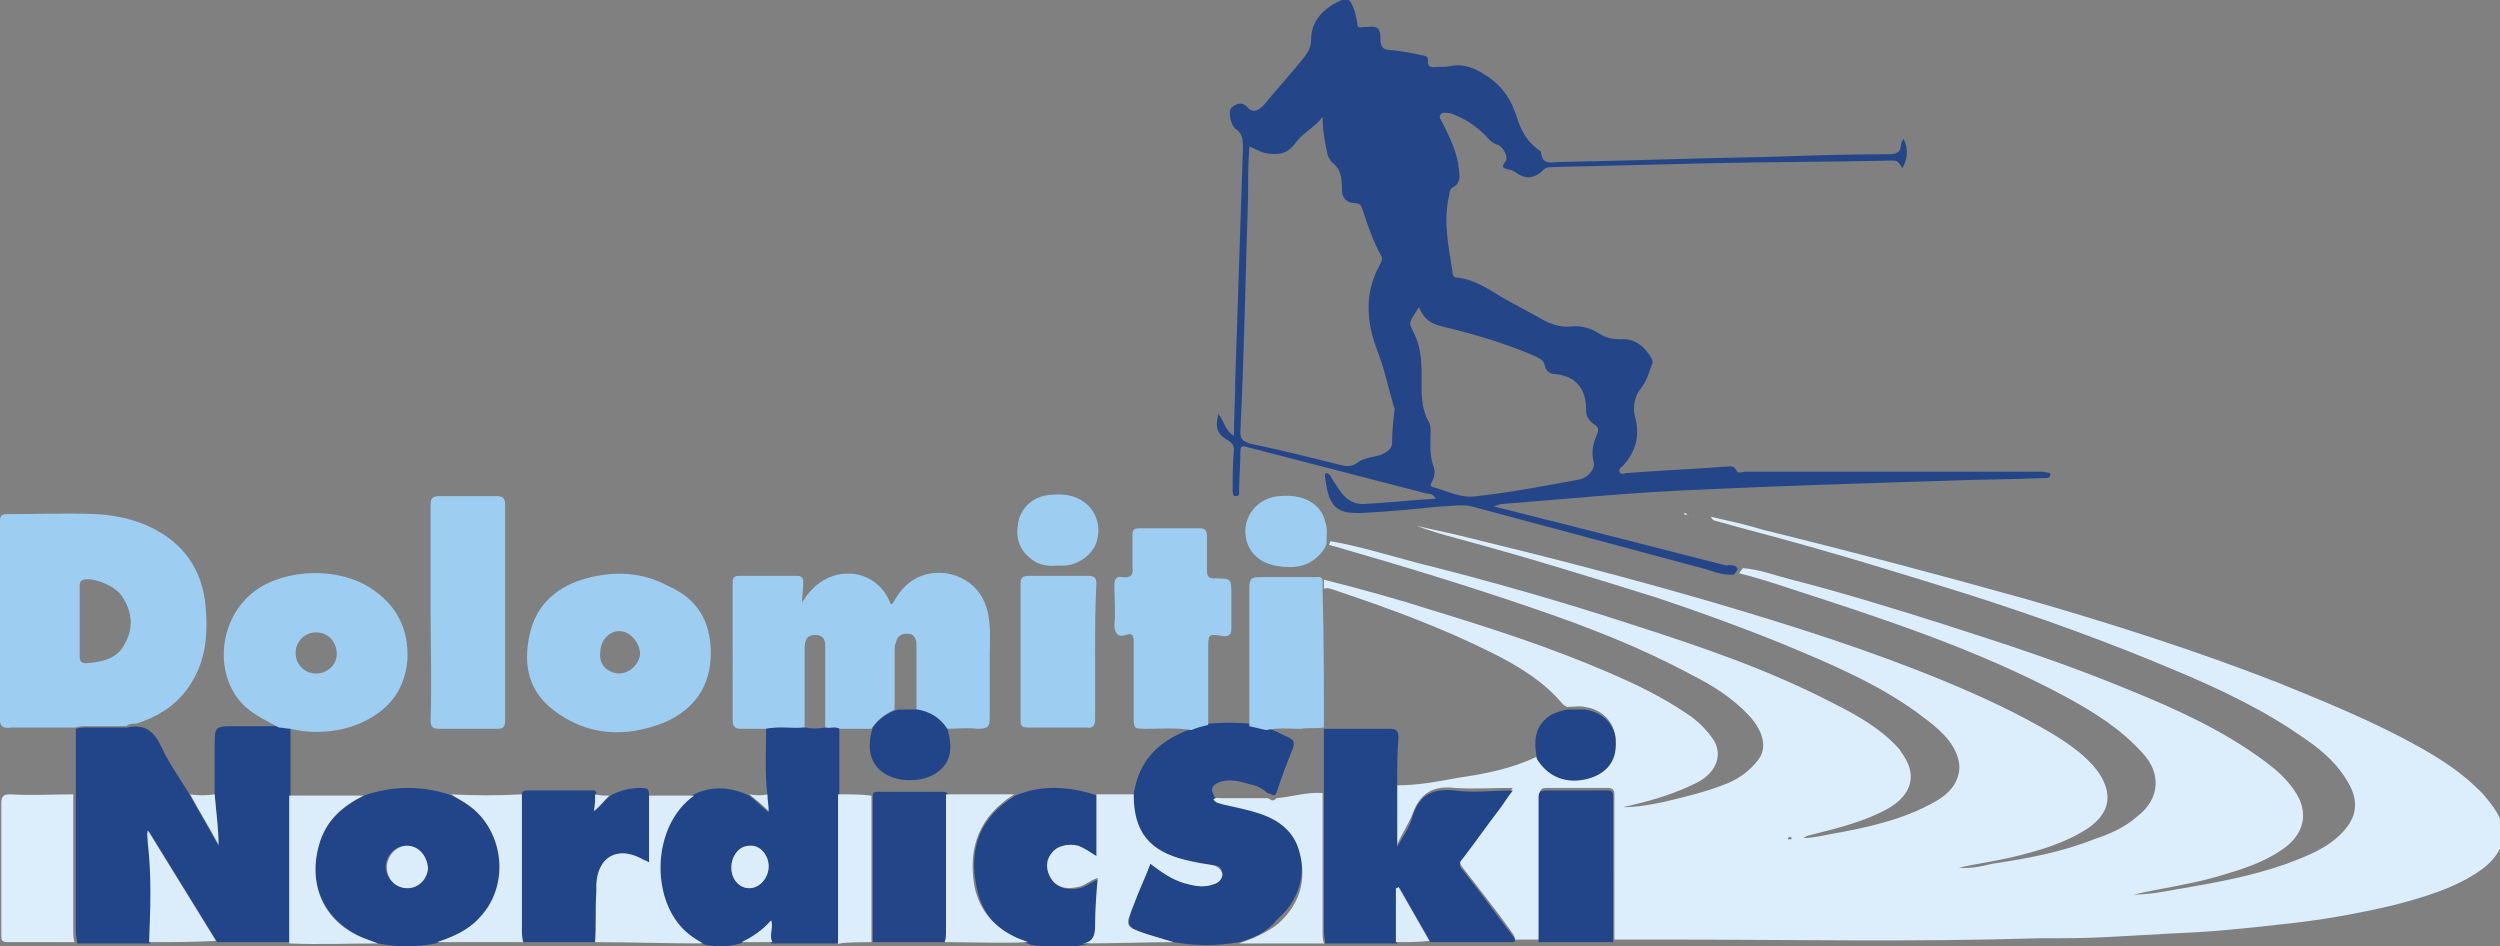 <svg xmlns="http://www.w3.org/2000/svg" width="194.5" height="73.6"><rect width="100%" height="100%" fill="#808080" stroke="none"/><style>.st0{fill:#dceefb}.st1{fill:#244689}.st2{fill:#214588}.st3{fill:#9dcef1}.st4{fill:#dbedfb}</style><path class="st0" d="M103 45.1c2.8.7 5.7 1.5 8.5 2.4 4.6 1.4 9.2 2.9 13.6 4.8 2.1.9 4.2 1.9 6.1 3.2.8.5 1.5 1.2 2 1.9.9 1.2.4 2.7-1.2 3.5-1.6.8-3.2 1.3-4.9 1.7-.3.1-.5.1-.8.2 1.1 0 2.1-.2 3.1-.4 1.7-.4 3.4-.8 5.1-1.5.9-.4 1.7-1 2.3-1.8.7-.9.4-2.2-.7-3.4-1.3-1.4-2.9-2.4-4.5-3.2-3.9-2.1-8-3.7-12.1-5.1-5.2-1.8-10.5-3.4-15.7-4.9-.1 0-.3-.1-.4-.1 0-.1.1-.2.1-.3 2.3.4 4.5 1.1 6.8 1.7 5.6 1.4 11.2 3 16.7 4.8 5.3 1.7 10.6 3.5 15.6 6.1 1.8.9 3.6 1.9 5 3.4.1.1.2.2.3.4 1.3 1.7.9 3.3-1 4.4-1.8 1-3.8 1.5-5.8 2-.1 0-.3.1-.4.1-.1 0-.2.1-.4.2.8 0 1.5-.2 2.1-.3 2.8-.5 5.6-1.1 8.1-2.5.9-.5 1.7-1.2 1.9-2.3.1-.5 0-1-.2-1.5-.6-1.4-1.9-2.3-3.1-3.2-3.2-2.3-6.8-3.8-10.4-5.3-3.2-1.3-6.5-2.5-9.8-3.6-5.1-1.6-10.3-3.2-15.5-4.6-1.1-.3-2.2-.6-3.2-1 1.2.3 2.3.5 3.5.8 6.6 1.6 13.2 3.3 19.7 5.2 6.1 1.8 12.1 3.7 17.9 6.1 2.9 1.2 5.7 2.5 8.4 4.1 1.3.8 2.6 1.7 3.5 2.9 1.2 1.7 1 3.2-.7 4.4-1.8 1.2-3.9 1.8-6 2.3-1.3.3-2.7.5-4.1.8.9.1 1.8-.1 2.6-.3 2.7-.4 5.4-.9 7.9-1.9 1.2-.4 2.4-.9 3.4-1.8 1.7-1.3 1.9-3.3.4-4.9-1.7-1.9-3.8-3.2-6-4.4-6.9-3.7-14.3-6.1-21.7-8.5-1.2-.4-2.5-.8-3.7-1.1.1-.1.2-.3.3-.4 1.3.1 2.6.6 3.8.9 3.9 1 7.8 2.2 11.6 3.4 5 1.6 9.9 3.2 14.7 5.2 3.7 1.5 7.4 3.2 10.6 5.6.8.6 1.6 1.3 2.2 2.2 1.2 1.7.8 3.5-1.1 4.7-1.5 1-3.2 1.5-4.9 2-2.1.6-4.3.9-6.5 1.4 1.1 0 2.2-.2 3.3-.4 2.9-.5 5.8-1 8.6-2 1.6-.6 3.2-1.2 4.4-2.5 1.1-1.2 1.2-2.4.4-3.8-.8-1.4-1.9-2.4-3.2-3.3-3.2-2.3-6.8-4-10.4-5.5-5.2-2.2-10.5-4.1-15.8-5.8-5.1-1.6-10.3-3.2-15.5-4.6-1.5-.4-3-.8-4.4-1.2-.1 0-.2-.1-.3-.3 1.3.3 2.7.6 4 1 6.9 1.7 13.7 3.5 20.5 5.4 6.6 1.9 13.2 4 19.6 6.5 3.2 1.3 6.4 2.6 9.5 4.2 2.3 1.2 4.6 2.5 6.5 4.5.5.6 1 1.2 1.3 1.9.7 1.6-.1 3-1.5 4-2 1.4-4.4 2.1-6.7 2.7-2.9.7-5.8 1.2-8.7 1.5-2.7.3-5.4.6-8.2.7l-5.4.3c-1.8.1-3.6.1-5.4.1-9.7.3-19.3.1-29 .1h-4v-.2-11.1c0-.4-.2-.5-.5-.5h-4.7c-.5 0-.6.1-.6.6v11.2h-2c.1-.3-.1-.4-.2-.6-1.2-1.7-2.5-3.3-3.8-5-.3-.4-.3-.6 0-.9 1-1.3 2-2.6 2.9-3.9.3-.4.6-.9 1-1.4-1.6 0-3.1.1-4.5 0-1.7-.2-2.7.4-3.3 2-.3.8-.8 1.5-1.2 2.4v-4.6c1.6 0 3.2-.3 4.8-.6 2.1-.3 4.1-.7 6-1.6.9 1.4 2.3 1.9 4 1.5 1.5-.4 2.2-1.4 2.2-2.9-.1-1.3-1-2.3-2.4-2.5-.4-.1-.9 0-1.4 0-.1-.1-.2-.1-.3-.2-1.5-1.8-3.5-3-5.5-4-4-2-8.1-3.5-12.3-4.9-.3-.1-.5-.2-.8-.1v-.7zm36.1 20.2h.2s.1 0 .1-.1c-.1-.1-.1-.1-.2-.1-.1.1-.1.1-.1.2z"/><path class="st1" d="M135.2 44.3c-.1.1-.2.3-.3.4-.9.1-1.7-.3-2.5-.5-6-1.6-11.9-3.2-17.9-4.8-.8-.2-1.6 0-2.4 0-2 .2-4 .4-6 .5-2 .1-2.7-.3-3-2.7 0-.1-.1-.3.1-.4.1 0 .2.1.3.2.2.4.5.8.7 1.1.5.8 1.2 1.2 2.1 1.1 1.8-.1 3.6-.3 5.4-.4-.2-.4-.5-.4-.7-.4-4.6-1.2-9.3-2.4-13.9-3.6-.6-.2-.6 0-.6.5 0 1-.1 1.9-.1 2.9 0 .2.1.4-.3.4-.2 0-.2-.3-.2-.4 0-1.1 0-2.1.1-3.2 0-.3-.1-.5-.4-.7-.9-.5-1.1-1-.8-2.1.4.5.5 1.3 1.2 1.7 0-1.5.1-2.9.1-4.3.2-6 .4-12.1.6-18.1 0-.6 0-1.1-.6-1.5-.3-.2-.6-1.3-.3-1.6.4-.4.9-.5 1.3 0 .4.4.8.2 1.2-.2.9-1.1 1.9-2.2 2.8-3.3.4-.5.9-1 .9-1.8 0-1.5 1-2.5 2.4-3.1.4-.1.5-.1.7.2.3.5.4 1.1.5 1.6 0 .3.1.4.4.3h.4c.8-.1 1 .1 1 .9 0 .7.2.9.9.9.8.1 1.5.2 2.3.4.2 0 .5.1.5.3-.1.8.4.6.8.6s.8 0 1.2-.1c.9-.1 1.6.2 2.4.7 1.5.9 2.2 2.2 2.6 3.6.4 1.1.9 1.8 1.8 2.4v.1c.1 1 .9.7 1.5.7 5.5-.1 10.9-.3 16.4-.4 3-.1 6-.2 9.1-.2.6 0 1-.1 1-.8 0-.1.1-.2.2-.4.4.8.3 1.6-.1 2.3-.4-.7-.4-.6-1.2-.6-4.6.1-9.2.1-13.7.2l-12.3.3c-.2 0-.5 0-.7.2-.7.7-1.4.8-2.2.2-.2-.1-.3-.2-.5-.2-.3-.1-.7-.1-.3-.6.3-.3-.1-1.1-.5-1.3-.3-.1-.5-.2-.7-.4-.7-.8-1.6-1.5-2.6-1.9-.2-.1-.4-.2-.6-.2-.2 0-.5-.1-.6.1-.2.2 0 .4.1.6.6 1.2 1.2 2.4 1.3 3.7.1.6.1 1.1-.5 1.4-.3.2-.2.5-.3.8-.4 1.9 0 3.8.3 5.7 0 .2 0 .5.4.5 1.7.2 2.9 1.3 4.3 2 .7.4 1.5.8 2.2 1.2.7.4 1.5.7 2.4.6.8-.1 1.6.2 2.2.6.5.3 1 .4 1.6.4 1.1-.1 1.9.6 2.4 1.5.1.2.1.4 0 .5-.2.6-.4 1.3-.9 1.9-.4.5-.6 1.4-.4 2.1.4 1.4.1 2.7-.9 3.8-.1.1-.4.3-.3.5.1.3.4.1.6.1 2.6-.2 5.1-.3 7.7-.5.3 0 .6-.1.8.3.1.3.5.1.7.1H159c.2.1.6 0 .5.3 0 .2-.3.2-.6.2-2.5.1-4.9.1-7.4.2-6.5.2-12.9.4-19.4.7-5 .2-10 .7-15.1 1.1-.3 0-.5.1-.8.2 1.7.4 3.5.9 5.2 1.3l12.9 3.3c.5-.1.8 0 .9.3zM102.9 9.1c-.6.8-1.5 1.2-2.1 2-.6.9-1.4 1-2.4.8-.4-.1-.7-.3-1.2-.5-.1 1.3-.1 2.6-.1 3.9-.2 6.1-.3 12.2-.6 18.3 0 .6.2.7.7.9 2.4.5 4.8 1.1 7.2 1.7.4.1.8.1 1.2-.2.4-.3.9-.4 1.4-.5.6-.1 1.3-.5 1.3-1 0-.9.1-1.8.2-2.7 0-.1-.1-.2-.1-.3-.4-1.4-.7-2.8-1.2-4.1-.9-2.3-1.1-4.6.2-6.9.1-.2.2-.4 0-.7-.6-1.1-1-2.3-1.4-3.5-.1-.3-.2-.5-.6-.5-.6 0-1-.4-1-1 0-.8 0-1.6-.8-2.2-.1-.1-.2-.3-.3-.5-.2-.9-.4-1.9-.4-3zm7.5 14.8c-.8 1.2-.8 1.2-.5 1.8.6 1.1.7 2.2.7 3.4 0 1.3-.1 2.6.6 3.8.1.2.1.5.1.7 0 .9-.1 1.7.2 2.6.2.5.1.9-.1 1.3-.1.2-.2.3.1.4 1.1.3 2.2.9 3.4.7 2.7-.3 5.3-.8 8-1.3.6-.1 1.2-.8 1.1-1.3-.2-.7-.1-1.4.2-2.1.2-.4.2-.7-.2-.9-.4-.3-.6-.6-.6-1.1 0-1.6-.7-2.6-2.4-2.8-.4 0-.7-.2-.8-.6-.1-.5-.4-.6-.8-.8-2.3-1-4.7-1.7-7.2-2.3-.8-.2-1.4-.5-1.8-1.5z"/><path class="st2" d="M16.7 61.8v-3.7c0-1.6 0-1.6 1.6-1.6h3.4c.3 0 .6.1.9.1v16.7h-5.7c-1.8-2.9-3.5-5.7-5.3-8.6-.1.4-.1.7 0 1 .3 2.5.2 5.1.1 7.7H6c0-.3-.1-.6-.1-.9V61.9v-5.2c.3-.1.6-.1.8-.1h3.2c1.4-.3 2.1.3 2.7 1.6.6 1.3 1.5 2.5 2.2 3.7.7 1.3 1.5 2.6 2.2 3.9 0-1.4-.2-2.7-.3-4z"/><path class="st3" d="M9.8 56.5H6.7c-.3 0-.6 0-.8.1h-5c-.7.1-.9-.1-.9-.6V40.6c0-.5.1-.6.6-.6 2.3 0 4.6-.1 6.9 0 1.9.1 3.8.6 5.4 1.7 1.9 1.3 2.9 3.2 3.1 5.5.2 2.3 0 4.5-1.5 6.5-1 1.3-2.3 2.1-3.9 2.6-.2 0-.6 0-.8.2zm-3.6-8.2v2.8c0 .3.1.5.5.5 1.2-.1 2.4-.3 3-1.5.7-1.2.6-2.5-.2-3.7-.5-.8-2.2-1.5-3-1.3-.3.1-.3.3-.3.5v2.7zM67.8 56.7h-2.5c-.4-.2-.7 0-1.1-.1v-6c0-.5.1-1.2-.8-1.2-.8 0-.8.7-.8 1.2v6c-1 .1-2-.1-3 .1h-2c-.4 0-.6-.2-.6-.6V45.3c0-.3.1-.5.5-.5H62c.3 0 .5.1.5.5 0 .5-.1 1-.1 1.6 1.8-3.2 5.8-2.9 6.9.1.2 0 .2-.2.3-.3.9-1.6 2.3-2.3 4-2.1 1.8.3 3 1.5 3.3 3.3.2 1.1.1 2.1.1 3.2v4.7c0 .7-.1.9-.9.9-.8-.1-1.7 0-2.5 0-.5-.8-1.3-1.3-2.3-1.5v-3.7-1.4c0-.4-.2-.8-.7-.8-.5 0-.8.2-.9.7-.1.2-.1.4-.1.6v4.6c-.6.3-1.3.7-1.8 1.5z"/><path class="st2" d="M59.6 56.7c1-.2 2 0 3-.1.5.1 1.1.1 1.6 0 .4.1.8-.1 1.1.1v16.6c-.1 0-.1.1-.2.1H60c-.3-.5.1-1.1-.1-1.7-.7.8-1.4 1.3-2.3 1.7-1 .3-2.1.3-3.1 0-.7-.4-1.3-.8-1.8-1.4-2.3-2.7-2-8 1.1-10.1 1.5-.8 3-.7 4.5 0 .5.4.9.8 1.5 1.3-.1-.5-.1-.9-.1-1.3-.2-1.8-.1-3.5-.1-5.2zm.2 10.7c0-.9-.7-1.6-1.5-1.6s-1.4.8-1.4 1.7c0 .9.6 1.6 1.4 1.6.8 0 1.5-.8 1.5-1.7zM96.4 73.3c-1.7.3-3.4.3-5.1 0-.7-.2-1.3-.4-2-.6-1.7-.6-1.7-.6-1.1-2.3.4-1.1.8-2.1 1.3-3.2.9.7 1.7 1.2 2.6 1.5.8.2 1.5.4 2.3.1.4-.1.7-.4.7-.8 0-.5-.3-.7-.8-.7-.7-.1-1.4-.3-2.1-.4-2.8-.6-4.1-2.1-4-5.1.4-2.7 2-4.2 4.5-5.1.4-.1.9-.2 1.3-.4 1.1-.1 2.1-.1 3.2 0 .4.1.9.2 1.3.3.6.2 1.2.5 1.8.8.4.2.4.4.3.8-.5 1.2-.9 2.3-1.3 3.5-.2.4-.4 0-.7 0-.4-.4-.9-.6-1.4-.7-.7-.2-1.4-.4-2.2-.2-.5.2-.9.4-.6 1 .1.4.5.4.8.4.9.2 1.9.4 2.8.7 1.5.5 2.7 1.4 3.1 3 .5 2.2 0 4.1-1.7 5.6-.9 1.1-1.9 1.5-3 1.8zM108.7 61.3v4.6c.5-.9 1-1.6 1.2-2.4.5-1.6 1.5-2.2 3.3-2 1.4.2 2.9 0 4.5 0-.4.5-.7 1-1 1.4-1 1.3-1.9 2.6-2.9 3.9-.3.3-.3.6 0 .9 1.3 1.6 2.5 3.3 3.8 5 .1.2.4.3.2.6h-6.5l-2.4-4.2c-.1 0-.1 0-.2.1v4.2h-5.6c0-.3-.1-.6-.1-.9V61.7v-5h5.1c.6 0 .7.2.7.7-.1 1.2-.1 2.5-.1 3.9z"/><path class="st3" d="M22.6 56.7c-.3 0-.6-.1-.9-.1-.9-.5-1.8-.9-2.6-1.6-2.5-2.3-2.2-6.8.7-9 2.4-1.8 6.6-1.9 9.1-.2 2 1.3 2.9 3.2 2.8 5.5-.2 2.6-1.7 4.2-4 5.1-1.6.6-3.4.7-5.1.3zm2-7.5c-.9 0-1.6.7-1.6 1.6 0 .9.7 1.6 1.6 1.6.9 0 1.6-.7 1.6-1.5 0-1-.7-1.7-1.6-1.7zM55.3 50.8c0 2.6-1.3 4.4-3.6 5.4-3 1.2-6 1.1-8.7-1-1.9-1.5-2.3-3.5-1.8-5.8.5-2.4 2.2-3.8 4.4-4.4 2.2-.6 4.4-.5 6.4.6 2.3 1 3.3 2.8 3.3 5.2zm-7.2 1.6c.9 0 1.6-.7 1.7-1.5 0-.9-.8-1.8-1.6-1.8s-1.5.7-1.5 1.7c-.1.9.5 1.5 1.4 1.6z"/><path class="st2" d="M33.9 73.4c-1.5.3-3 .3-4.5 0-.3-.1-.5-.2-.8-.3-3.2-1.2-4.7-4.1-3.8-7.3.5-1.9 1.8-3 3.5-3.9 2.3-.8 4.6-.8 6.9 0 .3.2.7.4 1 .6 3.1 1.9 3.7 6.4 1.2 9-1 .9-2.2 1.4-3.5 1.9zm-2.2-4.3c.9 0 1.6-.7 1.5-1.6 0-.9-.7-1.7-1.6-1.7-.9 0-1.6.8-1.6 1.7.1.9.8 1.6 1.7 1.6z"/><path class="st3" d="M94 56.4c-.4.1-.9.2-1.3.4-1.2-.2-2.3-.1-3.5-.1-1 0-1 0-1-1v-5.8c0-.4-.1-.7-.6-.5-.6.2-.9-.1-.9-.8.1-1 0-2 0-3 0-.5.1-.8.6-.7.7.1.9-.2.8-.8v-2.4c0-.5.1-.6.6-.6h4.6c.4 0 .6.1.6.6v2.7c0 .5.2.6.6.6 1.3 0 1.3 0 1.3 1.3v2.6c0 .5-.2.6-.6.6-1.2-.2-1.2-.2-1.2 1v5.9zM33.5 47.6v-8.3c0-.5.1-.7.7-.7h4.4c.5 0 .7.1.7.7V56c0 .5-.1.7-.6.7h-4.5c-.6 0-.7-.2-.7-.7.1-2.8 0-5.6 0-8.4z"/><path class="st2" d="M79 61.9c2.1-.9 4.3-.7 6.4 0v4.8c-.5-.3-.9-.7-1.4-.8-.8-.3-1.7 0-2.1.6-.4.6-.4 1.4 0 2 .5.6 1.2.8 2.1.6.5-.1.9-.5 1.5-.7-.1 1.3-.2 2.4-.2 3.6 0 .8-.1 1.4-1 1.5-1.4.3-2.8.3-4.1 0-.3-.1-.5-.2-.8-.3-1.8-.8-3-2.1-3.4-4.1-.7-3.1.3-5.6 3-7.2zM46.3 73.3h-5.6c0-.3-.1-.6-.1-.9V61.8c0-.3.3-.3.5-.3h4.8c.2 0 .5-.1.5.3s-.1.8-.1 1.3c.5-.5.8-.9 1.2-1.2.7-.4 1.5-.6 2.4-.6.5 0 .6.1.6.6v5.2c-.3-.1-.4-.2-.6-.3-1.9-1-3.4-.1-3.5 2v.6c-.1 1.4 0 2.7-.1 3.9zM119.7 73.3v-4.4-6.8c0-.5.1-.6.6-.6h4.7c.3 0 .5 0 .5.5V73.3h-5.8z"/><path class="st1" d="M73.5 73.3h-5.6v-.9-10.5c0-.3.2-.3.5-.3h4.9c.2 0 .4 0 .5.3v10.6c-.2.2-.1.5-.3.8z"/><path class="st3" d="M85.2 50.7v5.2c0 .5-.1.8-.7.7H80c-.5 0-.6-.1-.6-.6V45.4c0-.5.2-.6.7-.6h4.5c.5 0 .7.1.7.6-.1 1.8-.1 3.6-.1 5.3zM103 56.6s-.1.1 0 0c-.6.1-1.2 0-1.8.1-.9 0-1.8-.1-2.7.1-.4-.1-.9-.2-1.3-.3V45.7c0-.7.2-.8.8-.8h4.3c.2 0 .6-.1.6.3v.9c.1 3.4.1 7 .1 10.5z"/><path class="st0" d="M5.7 61.8v10.6c0 .3 0 .6.1.9H.6c-.5 0-.5-.2-.5-.6v-4-6.2c0-.6.2-.7.7-.7 1.7.1 3.3 0 4.9 0z"/><path class="st4" d="M84.2 73.4c.9-.1 1-.7 1-1.5 0-1.2.1-2.4.2-3.6-.6.2-1 .6-1.5.7-.9.2-1.6.1-2.1-.6-.4-.6-.5-1.4 0-2 .4-.6 1.3-.8 2.1-.6.5.2.9.5 1.4.8v-4.8h2.9c0 2.9 1.2 4.4 4 5.1.7.2 1.4.3 2.1.4.4.1.7.3.8.7 0 .4-.3.7-.7.8-.8.3-1.6.1-2.3-.1-1-.3-1.8-.9-2.6-1.5-.4 1.1-.9 2.1-1.3 3.2-.7 1.7-.7 1.7 1.1 2.3.7.2 1.3.4 2 .6-2.3 0-4.7.1-7.1.1zM46.3 73.3c.1-1.3 0-2.6.1-3.9v-.6c.1-2.1 1.6-3 3.5-2 .1.1.3.1.6.3v-5.2H54c-3.1 2.2-3.4 7.4-1.1 10.1.5.6 1.1 1 1.8 1.4-2.9 0-5.6-.1-8.4-.1zM102.9 61.7v10.8c0 .3 0 .6.1.9h-6.6c1.1-.4 2.1-.8 3-1.5 1.7-1.5 2.3-3.4 1.7-5.6-.4-1.6-1.6-2.5-3.1-3-.9-.3-1.9-.5-2.8-.7-.3-.1-.6-.1-.8-.4.2-.2.4-.1.7-.1h3.5c.2 0 .4.4.7 0 1.2-.1 2.4-.5 3.6-.4zM73.5 73.3c.1-.3.1-.6.1-.9V61.8h5.3c-2.7 1.7-3.6 4.1-3.1 7.1.4 2 1.6 3.3 3.4 4.1.3.1.5.2.8.3-2.1.1-4.3 0-6.5 0zM28.3 61.9c-1.7.8-3 2-3.5 3.9-.9 3.3.6 6.2 3.8 7.3.3.1.5.2.8.3-2.3 0-4.6.1-6.9 0v-4.8-6.7h5.8zM40.6 61.8v10.6c0 .3 0 .6.1.9H34c1.2-.4 2.4-.9 3.3-1.9 2.5-2.6 1.9-7.1-1.2-9-.3-.2-.7-.4-1-.6 1.8.1 3.7.1 5.5 0z"/><path class="st2" d="M71.4 55.2c1 .2 1.7.6 2.3 1.5.5 1.6.2 2.7-.8 3.4-1.1.8-3.1.8-4.2 0-1-.7-1.3-1.9-.8-3.5.5-.7 1.2-1.2 2-1.4h1.5z"/><path class="st3" d="M103.2 42.3c0 .1-.1.2-.1.3-1 1.5-2.3 1.7-3.9 1.4-1.5-.3-2.4-1.4-2.3-2.9.1-1.3 1.2-2.4 2.6-2.5 1.9-.2 3.3.6 3.6 2 .2.5.1 1.1.1 1.7zM82.3 44c-.9.1-1.7-.1-2.3-.7-.9-.8-1-1.9-.7-3 .4-1.1 1.3-1.7 2.4-1.8 1-.1 1.9 0 2.7.6.9.7 1.3 1.9.9 3.1-.3.9-1.3 1.7-2.4 1.8h-.6z"/><path class="st0" d="M67.8 61.9v11.4c-.8 0-1.7 0-2.6.1v-.2-11.4c1 0 1.8 0 2.6.1z"/><path class="st4" d="M11.6 73.3c.1-2.6.2-5.1-.1-7.7 0-.3-.1-.6 0-1 1.8 2.9 3.5 5.7 5.3 8.6-1.8.1-3.5.1-5.2.1zM108.6 73.3v-4.2c.1 0 .1 0 .2-.1l2.4 4.2c-.8.1-1.7.1-2.6.1zM16.7 61.8c.1 1.3.3 2.6.3 3.9-.7-1.3-1.5-2.6-2.2-3.9.6.1 1.2.1 1.9 0zM57.7 73.3c.8-.4 1.6-.9 2.3-1.7.2.6-.2 1.2.1 1.7h-2.4zM59.7 61.8c0 .4.1.8.1 1.3-.5-.5-1-.9-1.5-1.3.5.1 1 .1 1.4 0zM47.4 61.9c-.4.4-.7.8-1.2 1.2.1-.5.1-.9.1-1.3.4.1.8.1 1.1.1z"/><path class="st0" d="M131.3 40s0 .1 0 0c-.2.1-.3 0-.3 0l.1-.1c.1.1.2.1.2.1zM131.7 40.1c.1 0 .1.1 0 0 .1.1.1.1 0 0 0 .1 0 .1 0 0 0 .1 0 .1 0 0zM132.3 40.3s.1 0 0 0z"/><path class="st4" d="M65.4 73.2v.2h-.2c0-.1.1-.1.2-.2z"/><path class="st2" d="M119.6 59.1c-.4-1.8 0-2.8 1.1-3.5.4-.2.8-.3 1.2-.4h1.4c1.4.2 2.4 1.2 2.4 2.5.1 1.5-.7 2.5-2.2 2.9-1.6.4-3-.1-3.9-1.5z"/><path class="st4" d="M59.8 67.4c0 .9-.7 1.7-1.5 1.7s-1.4-.7-1.4-1.6c0-.9.6-1.7 1.4-1.7.8-.1 1.5.7 1.5 1.6zM31.7 69.1c-.9 0-1.6-.7-1.6-1.6 0-.9.7-1.7 1.6-1.7.8 0 1.5.7 1.6 1.7 0 .8-.7 1.6-1.6 1.6z"/></svg>